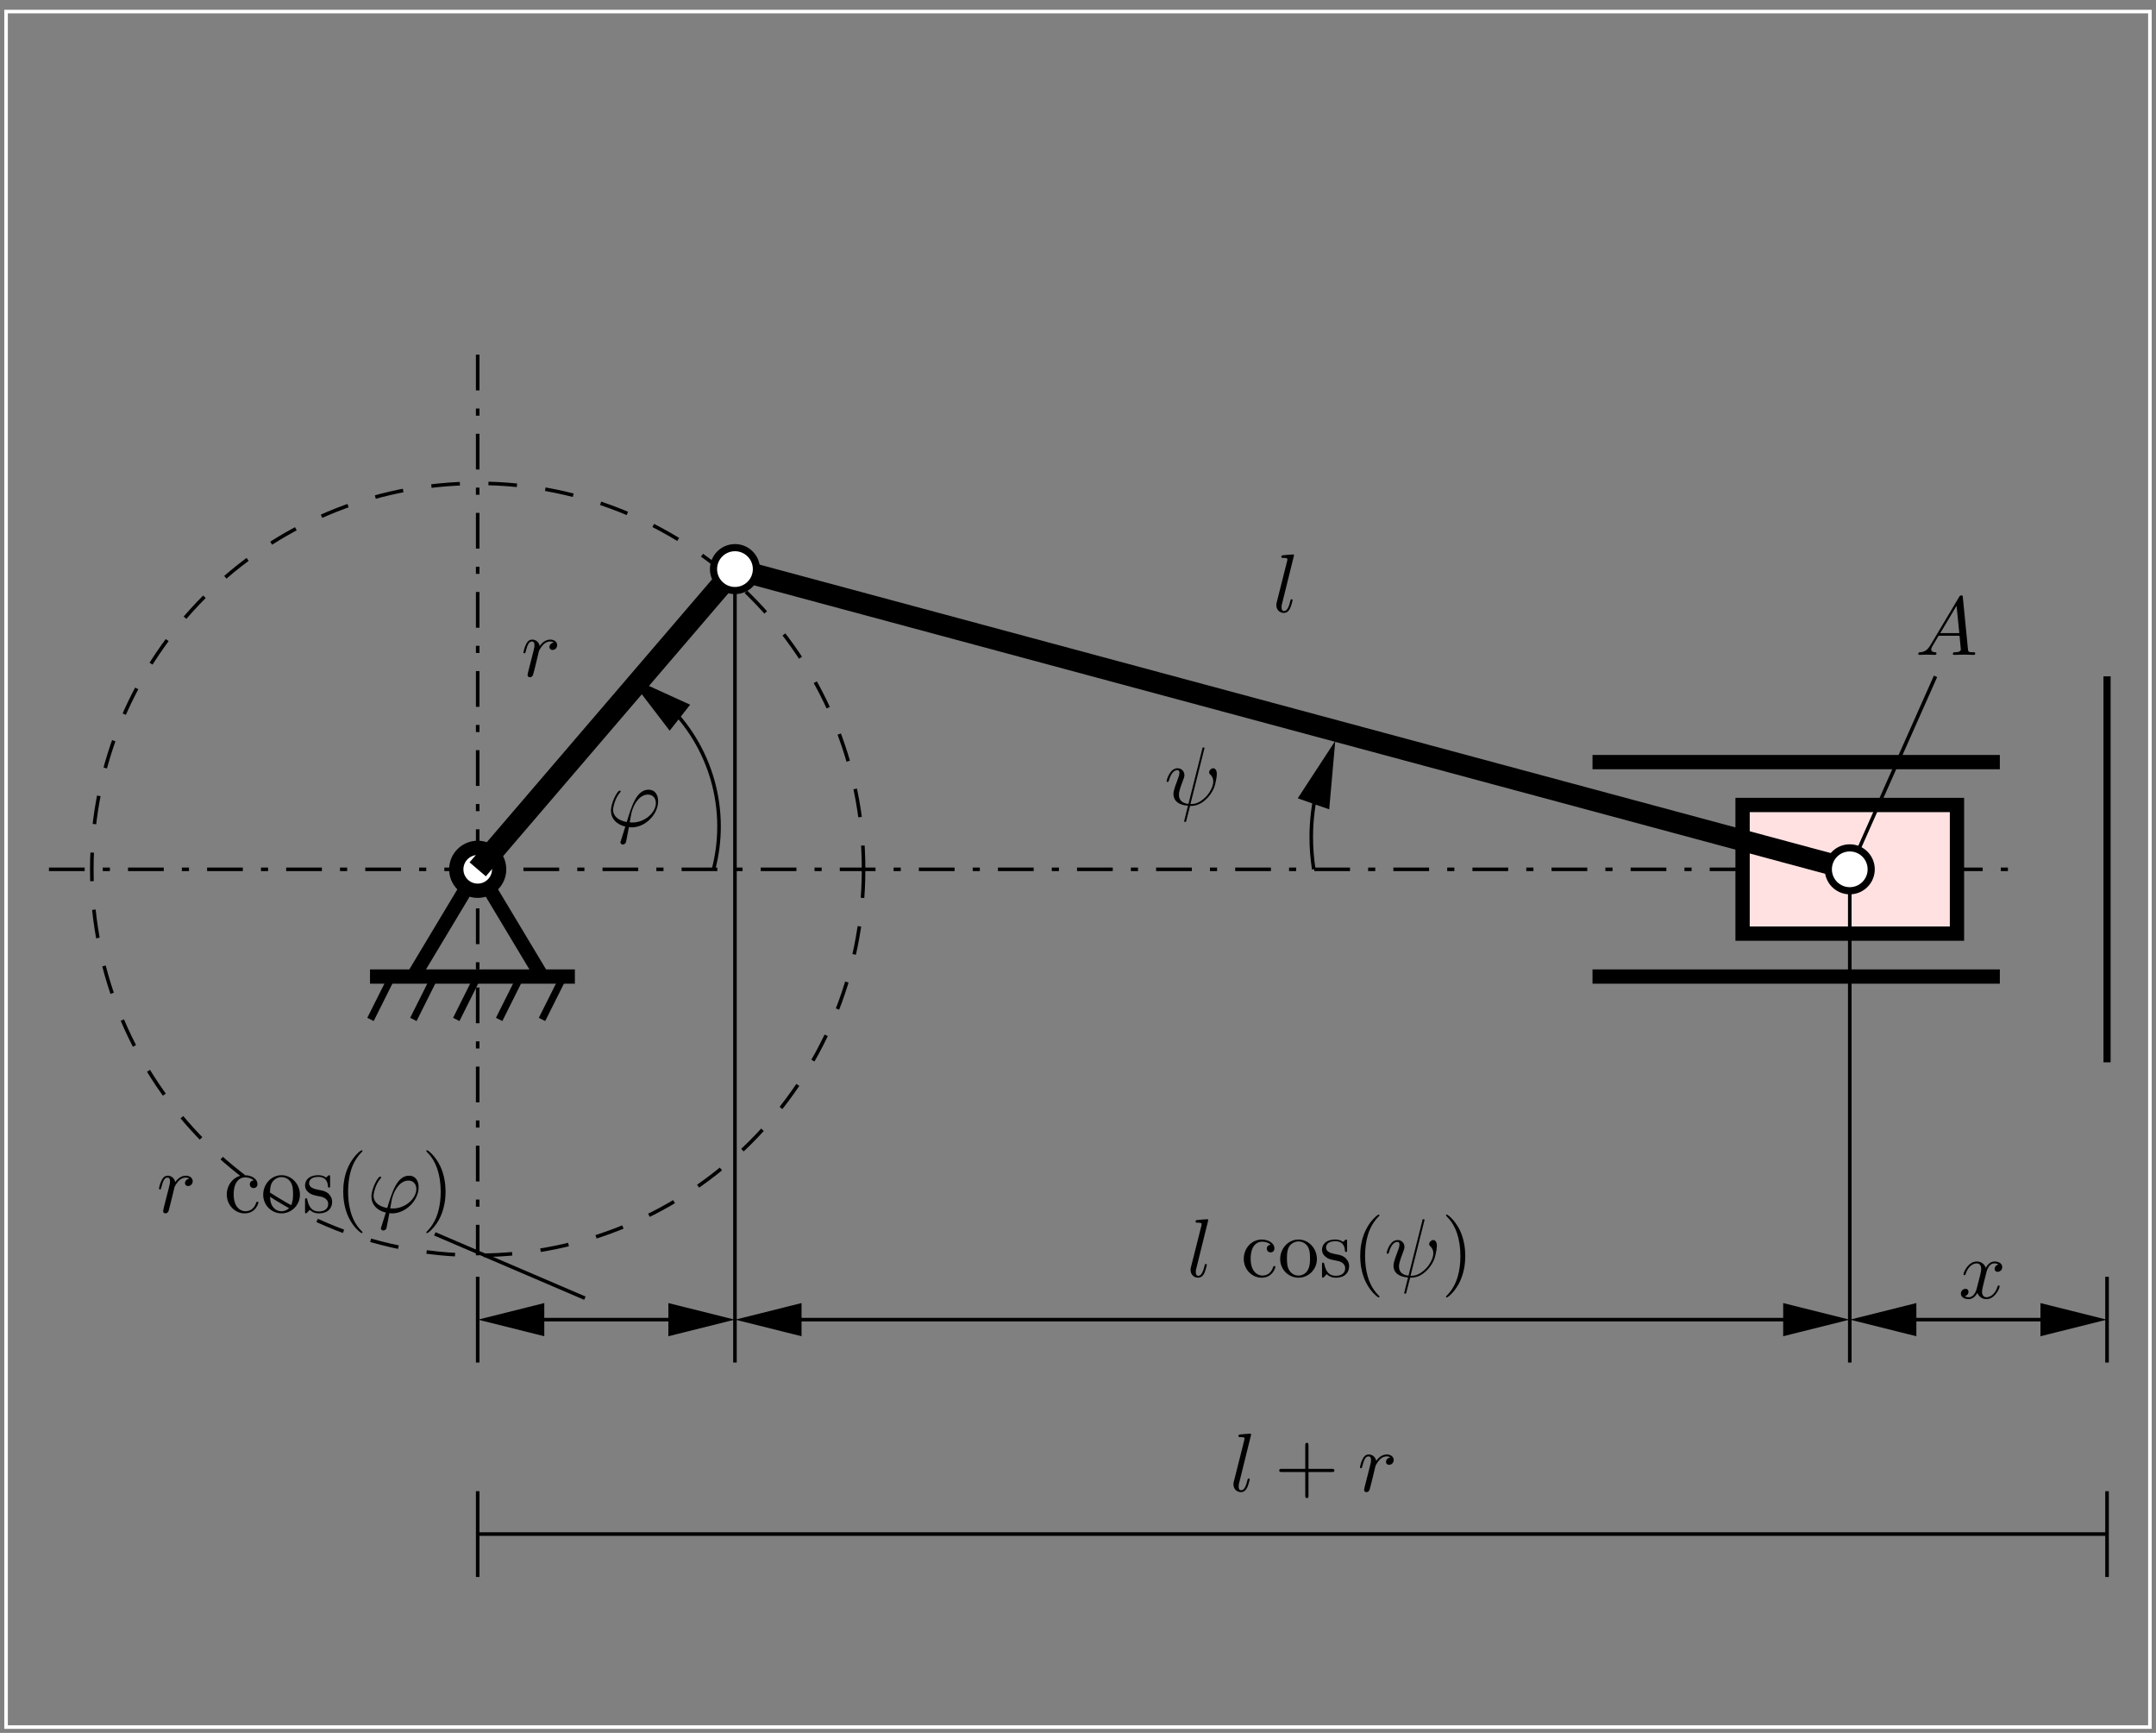 <?xml version="1.0" encoding="UTF-8"?>
<svg xmlns="http://www.w3.org/2000/svg" xmlns:xlink="http://www.w3.org/1999/xlink" width="283.46pt" height="227.77pt" viewBox="0 0 283.46 227.77" version="1.1">
<rect x="0" y="0" width="283.46" height="227.77" fill="#808080" stroke="none"/>
<defs>
<g>
<symbol overflow="visible" id="glyph0-0">
<path style="stroke:none;" d=""/>
</symbol>
<symbol overflow="visible" id="glyph0-1">
<path style="stroke:none;" d="M 1.859 1.859 C 1.812 2 1.797 2.016 1.797 2.078 C 1.797 2.312 2 2.375 2.109 2.375 C 2.172 2.375 2.406 2.344 2.516 2.094 C 2.547 2 2.609 1.641 2.906 0.094 C 3 0.109 3.078 0.125 3.266 0.125 C 5.078 0.125 6.75 -1.594 6.75 -3.312 C 6.75 -4.172 6.328 -4.828 5.5 -4.828 C 3.922 -4.828 3.266 -2.703 2.625 -0.578 C 1.438 -0.797 0.828 -1.406 0.828 -2.188 C 0.828 -2.5 1.078 -3.703 1.734 -4.453 C 1.828 -4.547 1.828 -4.562 1.828 -4.594 C 1.828 -4.641 1.797 -4.703 1.688 -4.703 C 1.391 -4.703 0.547 -3.125 0.547 -2.078 C 0.547 -1.047 1.266 -0.25 2.438 0.016 Z M 3.359 -0.516 C 3.266 -0.516 3.25 -0.516 3.156 -0.531 C 3.031 -0.531 3.016 -0.531 3.016 -0.562 C 3.016 -0.594 3.203 -1.578 3.234 -1.75 C 3.578 -3.141 4.422 -4.188 5.406 -4.188 C 6.156 -4.188 6.453 -3.594 6.453 -3.078 C 6.453 -1.844 5.031 -0.516 3.359 -0.516 Z M 3.359 -0.516 "/>
</symbol>
<symbol overflow="visible" id="glyph0-2">
<path style="stroke:none;" d="M 5.25 -7.281 C 5.266 -7.328 5.297 -7.391 5.297 -7.453 C 5.297 -7.562 5.219 -7.562 5.156 -7.562 C 5.047 -7.562 5.031 -7.547 5 -7.344 L 3.188 -0.141 C 2.359 -0.234 1.938 -0.641 1.938 -1.359 C 1.938 -1.578 1.938 -1.859 2.531 -3.391 C 2.578 -3.516 2.656 -3.703 2.656 -3.922 C 2.656 -4.422 2.297 -4.828 1.75 -4.828 C 0.719 -4.828 0.312 -3.234 0.312 -3.141 C 0.312 -3.031 0.422 -3.031 0.453 -3.031 C 0.562 -3.031 0.562 -3.047 0.625 -3.234 C 0.922 -4.266 1.359 -4.578 1.719 -4.578 C 1.812 -4.578 2 -4.578 2 -4.234 C 2 -3.953 1.891 -3.672 1.75 -3.297 C 1.219 -1.922 1.219 -1.641 1.219 -1.453 C 1.219 -0.422 2.078 0.031 3.125 0.094 C 3.031 0.484 3.031 0.516 2.875 1.094 C 2.844 1.203 2.625 2.094 2.625 2.125 C 2.625 2.141 2.625 2.234 2.766 2.234 C 2.781 2.234 2.828 2.234 2.859 2.188 C 2.891 2.172 2.953 1.891 2.984 1.75 L 3.406 0.125 C 3.812 0.125 4.766 0.125 5.797 -1.047 C 6.234 -1.547 6.469 -2.031 6.594 -2.359 C 6.688 -2.625 6.922 -3.578 6.922 -4.062 C 6.922 -4.672 6.625 -4.828 6.453 -4.828 C 6.172 -4.828 5.906 -4.531 5.906 -4.297 C 5.906 -4.156 5.969 -4.094 6.062 -4 C 6.188 -3.875 6.453 -3.594 6.453 -3.078 C 6.453 -2.375 5.891 -1.484 5.5 -1.094 C 4.547 -0.125 3.844 -0.125 3.453 -0.125 Z M 5.25 -7.281 "/>
</symbol>
<symbol overflow="visible" id="glyph0-3">
<path style="stroke:none;" d="M 0.953 -0.641 C 0.922 -0.484 0.859 -0.234 0.859 -0.172 C 0.859 0.016 1.016 0.125 1.172 0.125 C 1.312 0.125 1.5 0.031 1.578 -0.188 C 1.609 -0.234 1.969 -1.719 2.016 -1.906 C 2.109 -2.266 2.297 -3.031 2.359 -3.328 C 2.406 -3.469 2.719 -3.984 2.984 -4.219 C 3.062 -4.297 3.375 -4.578 3.844 -4.578 C 4.141 -4.578 4.297 -4.453 4.312 -4.453 C 3.984 -4.391 3.734 -4.141 3.734 -3.844 C 3.734 -3.672 3.859 -3.469 4.156 -3.469 C 4.453 -3.469 4.75 -3.719 4.75 -4.109 C 4.75 -4.5 4.406 -4.828 3.844 -4.828 C 3.141 -4.828 2.656 -4.281 2.453 -3.984 C 2.359 -4.469 1.969 -4.828 1.469 -4.828 C 0.953 -4.828 0.75 -4.391 0.656 -4.203 C 0.453 -3.828 0.312 -3.172 0.312 -3.141 C 0.312 -3.031 0.422 -3.031 0.453 -3.031 C 0.562 -3.031 0.562 -3.047 0.625 -3.281 C 0.812 -4.062 1.031 -4.578 1.422 -4.578 C 1.609 -4.578 1.766 -4.5 1.766 -4.078 C 1.766 -3.844 1.734 -3.734 1.594 -3.156 Z M 0.953 -0.641 "/>
</symbol>
<symbol overflow="visible" id="glyph0-4">
<path style="stroke:none;" d="M 2.812 -7.453 C 2.812 -7.453 2.812 -7.562 2.672 -7.562 C 2.422 -7.562 1.625 -7.484 1.344 -7.453 C 1.25 -7.453 1.141 -7.438 1.141 -7.234 C 1.141 -7.109 1.25 -7.109 1.406 -7.109 C 1.938 -7.109 1.938 -7.016 1.938 -6.922 L 1.906 -6.703 L 0.531 -1.25 C 0.5 -1.141 0.484 -1.062 0.484 -0.891 C 0.484 -0.266 0.953 0.125 1.469 0.125 C 1.828 0.125 2.109 -0.094 2.297 -0.484 C 2.484 -0.906 2.625 -1.531 2.625 -1.562 C 2.625 -1.672 2.516 -1.672 2.484 -1.672 C 2.375 -1.672 2.359 -1.625 2.328 -1.469 C 2.156 -0.766 1.938 -0.125 1.5 -0.125 C 1.172 -0.125 1.172 -0.469 1.172 -0.625 C 1.172 -0.891 1.188 -0.938 1.25 -1.141 Z M 2.812 -7.453 "/>
</symbol>
<symbol overflow="visible" id="glyph0-5">
<path style="stroke:none;" d="M 3.641 -3.297 C 3.703 -3.578 3.953 -4.578 4.719 -4.578 C 4.781 -4.578 5.031 -4.578 5.266 -4.438 C 4.969 -4.391 4.75 -4.109 4.75 -3.844 C 4.75 -3.672 4.859 -3.469 5.156 -3.469 C 5.406 -3.469 5.75 -3.672 5.75 -4.094 C 5.75 -4.672 5.109 -4.828 4.734 -4.828 C 4.094 -4.828 3.719 -4.25 3.594 -3.984 C 3.312 -4.719 2.719 -4.828 2.406 -4.828 C 1.281 -4.828 0.656 -3.406 0.656 -3.141 C 0.656 -3.031 0.766 -3.031 0.781 -3.031 C 0.875 -3.031 0.906 -3.047 0.922 -3.156 C 1.297 -4.312 2.016 -4.578 2.391 -4.578 C 2.594 -4.578 2.984 -4.484 2.984 -3.844 C 2.984 -3.516 2.797 -2.781 2.391 -1.25 C 2.219 -0.578 1.828 -0.125 1.359 -0.125 C 1.281 -0.125 1.031 -0.125 0.812 -0.266 C 1.078 -0.312 1.312 -0.547 1.312 -0.844 C 1.312 -1.141 1.078 -1.234 0.922 -1.234 C 0.594 -1.234 0.312 -0.953 0.312 -0.594 C 0.312 -0.094 0.859 0.125 1.344 0.125 C 2.062 0.125 2.453 -0.641 2.484 -0.703 C 2.625 -0.312 3.016 0.125 3.672 0.125 C 4.781 0.125 5.406 -1.281 5.406 -1.562 C 5.406 -1.672 5.312 -1.672 5.281 -1.672 C 5.188 -1.672 5.156 -1.625 5.141 -1.547 C 4.781 -0.375 4.031 -0.125 3.688 -0.125 C 3.266 -0.125 3.094 -0.469 3.094 -0.844 C 3.094 -1.078 3.156 -1.312 3.266 -1.797 Z M 3.641 -3.297 "/>
</symbol>
<symbol overflow="visible" id="glyph0-6">
<path style="stroke:none;" d="M 1.953 -1.25 C 1.516 -0.531 1.094 -0.375 0.609 -0.344 C 0.484 -0.328 0.375 -0.328 0.375 -0.125 C 0.375 -0.047 0.438 0 0.531 0 C 0.812 0 1.156 -0.031 1.469 -0.031 C 1.828 -0.031 2.203 0 2.547 0 C 2.625 0 2.766 0 2.766 -0.203 C 2.766 -0.328 2.656 -0.344 2.578 -0.344 C 2.328 -0.359 2.078 -0.453 2.078 -0.719 C 2.078 -0.844 2.141 -0.969 2.219 -1.125 L 3.047 -2.516 L 5.797 -2.516 C 5.812 -2.297 5.969 -0.812 5.969 -0.703 C 5.969 -0.375 5.406 -0.344 5.188 -0.344 C 5.031 -0.344 4.922 -0.344 4.922 -0.125 C 4.922 0 5.047 0 5.078 0 C 5.516 0 5.984 -0.031 6.438 -0.031 C 6.703 -0.031 7.391 0 7.672 0 C 7.734 0 7.859 0 7.859 -0.219 C 7.859 -0.344 7.75 -0.344 7.609 -0.344 C 6.938 -0.344 6.938 -0.422 6.906 -0.734 L 6.234 -7.547 C 6.219 -7.766 6.219 -7.812 6.031 -7.812 C 5.859 -7.812 5.812 -7.734 5.75 -7.625 Z M 3.266 -2.859 L 5.406 -6.453 L 5.766 -2.859 Z M 3.266 -2.859 "/>
</symbol>
<symbol overflow="visible" id="glyph1-0">
<path style="stroke:none;" d=""/>
</symbol>
<symbol overflow="visible" id="glyph1-1">
<path style="stroke:none;" d="M 1.281 -2.375 C 1.281 -4.156 2.172 -4.609 2.75 -4.609 C 2.844 -4.609 3.531 -4.609 3.922 -4.203 C 3.469 -4.172 3.406 -3.844 3.406 -3.703 C 3.406 -3.422 3.594 -3.203 3.906 -3.203 C 4.188 -3.203 4.406 -3.391 4.406 -3.719 C 4.406 -4.453 3.578 -4.891 2.734 -4.891 C 1.375 -4.891 0.375 -3.703 0.375 -2.359 C 0.375 -0.953 1.453 0.125 2.719 0.125 C 4.172 0.125 4.531 -1.188 4.531 -1.297 C 4.531 -1.406 4.422 -1.406 4.391 -1.406 C 4.281 -1.406 4.266 -1.359 4.25 -1.297 C 3.922 -0.281 3.219 -0.156 2.812 -0.156 C 2.234 -0.156 1.281 -0.625 1.281 -2.375 Z M 1.281 -2.375 "/>
</symbol>
<symbol overflow="visible" id="glyph1-2">
<path style="stroke:none;" d="M 5.141 -2.328 C 5.141 -3.734 4.047 -4.891 2.719 -4.891 C 1.359 -4.891 0.312 -3.703 0.312 -2.328 C 0.312 -0.922 1.438 0.125 2.719 0.125 C 4.031 0.125 5.141 -0.953 5.141 -2.328 Z M 2.719 -0.156 C 2.25 -0.156 1.781 -0.375 1.484 -0.891 C 1.203 -1.359 1.203 -2.031 1.203 -2.422 C 1.203 -2.844 1.203 -3.438 1.469 -3.922 C 1.766 -4.422 2.281 -4.641 2.719 -4.641 C 3.203 -4.641 3.672 -4.406 3.953 -3.938 C 4.234 -3.469 4.234 -2.828 4.234 -2.422 C 4.234 -2.031 4.234 -1.438 3.984 -0.953 C 3.75 -0.469 3.266 -0.156 2.719 -0.156 Z M 2.719 -0.156 "/>
</symbol>
<symbol overflow="visible" id="glyph1-3">
<path style="stroke:none;" d="M 2.266 -2.109 C 2.516 -2.078 3.406 -1.891 3.406 -1.109 C 3.406 -0.562 3.016 -0.125 2.172 -0.125 C 1.25 -0.125 0.859 -0.734 0.656 -1.672 C 0.625 -1.812 0.609 -1.859 0.5 -1.859 C 0.359 -1.859 0.359 -1.781 0.359 -1.578 L 0.359 -0.141 C 0.359 0.047 0.359 0.125 0.484 0.125 C 0.531 0.125 0.547 0.109 0.75 -0.094 C 0.781 -0.125 0.781 -0.141 0.969 -0.344 C 1.453 0.109 1.938 0.125 2.172 0.125 C 3.422 0.125 3.922 -0.609 3.922 -1.391 C 3.922 -1.969 3.594 -2.297 3.469 -2.438 C 3.109 -2.781 2.688 -2.875 2.219 -2.953 C 1.609 -3.078 0.891 -3.219 0.891 -3.844 C 0.891 -4.234 1.172 -4.672 2.109 -4.672 C 3.297 -4.672 3.359 -3.703 3.375 -3.359 C 3.391 -3.266 3.484 -3.266 3.516 -3.266 C 3.656 -3.266 3.656 -3.312 3.656 -3.516 L 3.656 -4.625 C 3.656 -4.812 3.656 -4.891 3.531 -4.891 C 3.484 -4.891 3.453 -4.891 3.312 -4.75 C 3.281 -4.719 3.172 -4.609 3.125 -4.578 C 2.719 -4.891 2.266 -4.891 2.109 -4.891 C 0.781 -4.891 0.359 -4.156 0.359 -3.547 C 0.359 -3.156 0.531 -2.859 0.828 -2.625 C 1.172 -2.328 1.484 -2.266 2.266 -2.109 Z M 2.266 -2.109 "/>
</symbol>
<symbol overflow="visible" id="glyph1-4">
<path style="stroke:none;" d="M 3.609 2.625 C 3.609 2.578 3.609 2.562 3.422 2.375 C 2.062 1 1.719 -1.062 1.719 -2.719 C 1.719 -4.625 2.125 -6.516 3.469 -7.891 C 3.609 -8.016 3.609 -8.031 3.609 -8.078 C 3.609 -8.141 3.562 -8.172 3.5 -8.172 C 3.391 -8.172 2.406 -7.438 1.766 -6.047 C 1.203 -4.859 1.078 -3.641 1.078 -2.719 C 1.078 -1.875 1.203 -0.562 1.797 0.672 C 2.453 2.016 3.391 2.719 3.5 2.719 C 3.562 2.719 3.609 2.688 3.609 2.625 Z M 3.609 2.625 "/>
</symbol>
<symbol overflow="visible" id="glyph1-5">
<path style="stroke:none;" d="M 3.156 -2.719 C 3.156 -3.578 3.031 -4.891 2.438 -6.125 C 1.781 -7.469 0.844 -8.172 0.734 -8.172 C 0.672 -8.172 0.625 -8.141 0.625 -8.078 C 0.625 -8.031 0.625 -8.016 0.828 -7.812 C 1.891 -6.734 2.516 -5 2.516 -2.719 C 2.516 -0.859 2.109 1.062 0.766 2.438 C 0.625 2.562 0.625 2.578 0.625 2.625 C 0.625 2.688 0.672 2.719 0.734 2.719 C 0.844 2.719 1.828 1.984 2.469 0.594 C 3.016 -0.594 3.156 -1.812 3.156 -2.719 Z M 3.156 -2.719 "/>
</symbol>
<symbol overflow="visible" id="glyph1-6">
<path style="stroke:none;" d="M 4.453 -2.516 L 7.5 -2.516 C 7.656 -2.516 7.859 -2.516 7.859 -2.719 C 7.859 -2.938 7.656 -2.938 7.5 -2.938 L 4.453 -2.938 L 4.453 -6 C 4.453 -6.156 4.453 -6.359 4.25 -6.359 C 4.031 -6.359 4.031 -6.156 4.031 -6 L 4.031 -2.938 L 0.969 -2.938 C 0.812 -2.938 0.609 -2.938 0.609 -2.719 C 0.609 -2.516 0.812 -2.516 0.969 -2.516 L 4.031 -2.516 L 4.031 0.547 C 4.031 0.703 4.031 0.906 4.25 0.906 C 4.453 0.906 4.453 0.703 4.453 0.547 Z M 4.453 -2.516 "/>
</symbol>
</g>
<clipPath id="clip1">
  <path d="M 75 82 L 102 82 L 102 121 L 75 121 Z M 75 82 "/>
</clipPath>
<clipPath id="clip2">
  <path d="M 0 227.742 L 283.398 227.742 L 283.398 0.027 L 0 0.027 Z M 81.973 88.961 L 82.473 88.332 L 90.367 92.719 L 88.047 95.66 Z M 81.973 88.961 "/>
</clipPath>
<clipPath id="clip3">
  <path d="M 165 90 L 183 90 L 183 121 L 165 121 Z M 165 90 "/>
</clipPath>
<clipPath id="clip4">
  <path d="M 0 227.742 L 283.398 227.742 L 283.398 0.027 L 0 0.027 Z M 175.301 96.789 L 176.113 97.102 L 174.551 106.059 L 170.98 104.809 Z M 175.301 96.789 "/>
</clipPath>
<clipPath id="clip5">
  <path d="M 0 1 L 283 1 L 283 227.742 L 0 227.742 Z M 0 1 "/>
</clipPath>
<clipPath id="clip6">
  <path d="M 96 173 L 244 173 L 244 174 L 96 174 Z M 96 173 "/>
</clipPath>
<clipPath id="clip7">
  <path d="M 0 227.742 L 283.398 227.742 L 283.398 0.027 L 0 0.027 Z M 243.637 173.02 L 243.637 173.895 L 234.68 175.336 L 234.68 171.578 Z M 96.191 173.895 L 96.191 173.02 L 105.148 171.578 L 105.148 175.336 Z M 96.191 173.895 "/>
</clipPath>
<clipPath id="clip8">
  <path d="M 62 173 L 97 173 L 97 174 L 62 174 Z M 62 173 "/>
</clipPath>
<clipPath id="clip9">
  <path d="M 0 227.742 L 283.398 227.742 L 283.398 0.027 L 0 0.027 Z M 97.066 173.02 L 97.066 173.895 L 88.109 175.336 L 88.109 171.578 Z M 62.367 173.895 L 62.367 173.02 L 71.324 171.578 L 71.324 175.336 Z M 62.367 173.895 "/>
</clipPath>
<clipPath id="clip10">
  <path d="M 242 173 L 278 173 L 278 174 L 242 174 Z M 242 173 "/>
</clipPath>
<clipPath id="clip11">
  <path d="M 0 227.742 L 283.398 227.742 L 283.398 0.027 L 0 0.027 Z M 277.461 173.02 L 277.461 173.895 L 268.504 175.336 L 268.504 171.578 Z M 242.762 173.895 L 242.762 173.02 L 251.719 171.578 L 251.719 175.336 Z M 242.762 173.895 "/>
</clipPath>
<clipPath id="clip12">
  <path d="M 22 34 L 283.398 34 L 283.398 155 L 22 155 Z M 22 34 "/>
</clipPath>
</defs>
<g id="surface1">
<path style="fill:none;stroke-width:9.395;stroke-linecap:butt;stroke-linejoin:miter;stroke:rgb(0%,0%,0%);stroke-opacity:1;stroke-miterlimit:10;" d="M 487.109 994.106 L 740.82 994.106 L 712.617 937.739 " transform="matrix(0.1,0,0,-0.1,0,227.77)"/>
<path style="fill:none;stroke-width:9.395;stroke-linecap:butt;stroke-linejoin:miter;stroke:rgb(0%,0%,0%);stroke-opacity:1;stroke-miterlimit:10;" d="M 656.25 937.739 L 684.414 994.106 " transform="matrix(0.1,0,0,-0.1,0,227.77)"/>
<path style="fill:none;stroke-width:9.395;stroke-linecap:butt;stroke-linejoin:miter;stroke:rgb(0%,0%,0%);stroke-opacity:1;stroke-miterlimit:10;" d="M 599.883 937.739 L 628.047 994.106 " transform="matrix(0.1,0,0,-0.1,0,227.77)"/>
<path style="fill:none;stroke-width:9.395;stroke-linecap:butt;stroke-linejoin:miter;stroke:rgb(0%,0%,0%);stroke-opacity:1;stroke-miterlimit:10;" d="M 543.477 937.739 L 571.68 994.106 " transform="matrix(0.1,0,0,-0.1,0,227.77)"/>
<path style="fill:none;stroke-width:9.395;stroke-linecap:butt;stroke-linejoin:miter;stroke:rgb(0%,0%,0%);stroke-opacity:1;stroke-miterlimit:10;" d="M 487.109 937.739 L 515.312 994.106 " transform="matrix(0.1,0,0,-0.1,0,227.77)"/>
<path style="fill:none;stroke-width:18.791;stroke-linecap:butt;stroke-linejoin:miter;stroke:rgb(0%,0%,0%);stroke-opacity:1;stroke-miterlimit:10;" d="M 486.484 994.106 L 755.82 994.106 " transform="matrix(0.1,0,0,-0.1,0,227.77)"/>
<path style="fill:none;stroke-width:18.791;stroke-linecap:butt;stroke-linejoin:miter;stroke:rgb(0%,0%,0%);stroke-opacity:1;stroke-miterlimit:10;" d="M 543.477 994.106 L 628.047 1135.044 L 712.617 994.106 " transform="matrix(0.1,0,0,-0.1,0,227.77)"/>
<g clip-path="url(#clip1)" clip-rule="nonzero">
<g clip-path="url(#clip2)" clip-rule="evenodd">
<path style="fill:none;stroke-width:4.698;stroke-linecap:butt;stroke-linejoin:miter;stroke:rgb(0%,0%,0%);stroke-opacity:1;stroke-miterlimit:10;" d="M 938.086 1135.044 C 942.93 1153.442 945.352 1172.427 945.352 1191.411 C 945.352 1274.458 899.102 1350.552 825.352 1388.716 " transform="matrix(0.1,0,0,-0.1,0,227.77)"/>
</g>
</g>
<path style="fill-rule:evenodd;fill:rgb(0%,0%,0%);fill-opacity:1;stroke-width:4.698;stroke-linecap:butt;stroke-linejoin:miter;stroke:rgb(0%,0%,0%);stroke-opacity:1;stroke-miterlimit:10;" d="M 903.672 1350.513 L 833.516 1382.466 L 880.469 1321.098 Z M 903.672 1350.513 " transform="matrix(0.1,0,0,-0.1,0,227.77)"/>
<g clip-path="url(#clip3)" clip-rule="nonzero">
<g clip-path="url(#clip4)" clip-rule="evenodd">
<path style="fill:none;stroke-width:4.698;stroke-linecap:butt;stroke-linejoin:miter;stroke:rgb(0%,0%,0%);stroke-opacity:1;stroke-miterlimit:10;" d="M 1727.305 1135.044 C 1725.117 1149.028 1723.984 1163.169 1723.984 1177.348 C 1723.984 1221.567 1734.805 1265.083 1755.508 1304.184 " transform="matrix(0.1,0,0,-0.1,0,227.77)"/>
</g>
</g>
<path style="fill-rule:evenodd;fill:rgb(0%,0%,0%);fill-opacity:1;stroke-width:4.698;stroke-linecap:butt;stroke-linejoin:miter;stroke:rgb(0%,0%,0%);stroke-opacity:1;stroke-miterlimit:10;" d="M 1745.508 1217.114 L 1752.383 1294.77 L 1709.805 1229.614 Z M 1745.508 1217.114 " transform="matrix(0.1,0,0,-0.1,0,227.77)"/>
<path style="fill:none;stroke-width:4.698;stroke-linecap:butt;stroke-linejoin:miter;stroke:rgb(0%,0%,0%);stroke-opacity:1;stroke-dasharray:46.977,23.802,9.395,23.802;stroke-miterlimit:10;" d="M 628.047 1811.528 L 628.047 627.7 " transform="matrix(0.1,0,0,-0.1,0,227.77)"/>
<path style="fill:none;stroke-width:4.698;stroke-linecap:butt;stroke-linejoin:miter;stroke:rgb(0%,0%,0%);stroke-opacity:1;stroke-dasharray:46.977,23.802,9.395,23.802;stroke-miterlimit:10;" d="M 64.336 1135.044 L 2657.461 1135.044 " transform="matrix(0.1,0,0,-0.1,0,227.77)"/>
<path style="fill:none;stroke-width:18.791;stroke-linecap:butt;stroke-linejoin:miter;stroke:rgb(0%,0%,0%);stroke-opacity:1;stroke-miterlimit:10;" d="M 2093.75 1275.981 L 2629.297 1275.981 " transform="matrix(0.1,0,0,-0.1,0,227.77)"/>
<path style="fill:none;stroke-width:18.791;stroke-linecap:butt;stroke-linejoin:miter;stroke:rgb(0%,0%,0%);stroke-opacity:1;stroke-miterlimit:10;" d="M 2093.75 994.106 L 2629.297 994.106 " transform="matrix(0.1,0,0,-0.1,0,227.77)"/>
<path style="fill:none;stroke-width:9.395;stroke-linecap:butt;stroke-linejoin:miter;stroke:rgb(0%,0%,0%);stroke-opacity:1;stroke-miterlimit:10;" d="M 2770.234 1388.716 L 2770.234 881.372 " transform="matrix(0.1,0,0,-0.1,0,227.77)"/>
<path style="fill-rule:evenodd;fill:rgb(100%,88.084%,88.084%);fill-opacity:1;stroke-width:18.791;stroke-linecap:butt;stroke-linejoin:miter;stroke:rgb(0%,0%,0%);stroke-opacity:1;stroke-miterlimit:10;" d="M 2291.055 1050.513 L 2572.93 1050.513 L 2572.93 1219.614 L 2291.055 1219.614 Z M 2291.055 1050.513 " transform="matrix(0.1,0,0,-0.1,0,227.77)"/>
<g clip-path="url(#clip5)" clip-rule="nonzero">
<path style="fill:none;stroke-width:4.698;stroke-linecap:butt;stroke-linejoin:miter;stroke:rgb(100%,100%,100%);stroke-opacity:1;stroke-miterlimit:10;" d="M 7.969 7.583 L 2826.602 7.583 L 2826.602 2262.505 L 7.969 2262.505 Z M 7.969 7.583 " transform="matrix(0.1,0,0,-0.1,0,227.77)"/>
</g>
<path style="fill:none;stroke-width:4.698;stroke-linecap:butt;stroke-linejoin:miter;stroke:rgb(0%,0%,0%);stroke-opacity:1;stroke-miterlimit:10;" d="M 966.289 1529.653 L 966.289 486.762 " transform="matrix(0.1,0,0,-0.1,0,227.77)"/>
<path style="fill:none;stroke-width:4.698;stroke-linecap:butt;stroke-linejoin:miter;stroke:rgb(0%,0%,0%);stroke-opacity:1;stroke-miterlimit:10;" d="M 2431.992 1135.044 L 2431.992 486.762 " transform="matrix(0.1,0,0,-0.1,0,227.77)"/>
<path style="fill:none;stroke-width:4.698;stroke-linecap:butt;stroke-linejoin:miter;stroke:rgb(0%,0%,0%);stroke-opacity:1;stroke-miterlimit:10;" d="M 628.047 317.661 L 628.047 204.887 " transform="matrix(0.1,0,0,-0.1,0,227.77)"/>
<path style="fill:none;stroke-width:4.698;stroke-linecap:butt;stroke-linejoin:miter;stroke:rgb(0%,0%,0%);stroke-opacity:1;stroke-miterlimit:10;" d="M 2770.234 317.661 L 2770.234 204.887 " transform="matrix(0.1,0,0,-0.1,0,227.77)"/>
<g clip-path="url(#clip6)" clip-rule="nonzero">
<g clip-path="url(#clip7)" clip-rule="evenodd">
<path style="fill:none;stroke-width:4.698;stroke-linecap:butt;stroke-linejoin:miter;stroke:rgb(0%,0%,0%);stroke-opacity:1;stroke-miterlimit:10;" d="M 966.289 543.13 L 2431.992 543.13 " transform="matrix(0.1,0,0,-0.1,0,227.77)"/>
</g>
</g>
<path style="fill-rule:evenodd;fill:rgb(0%,0%,0%);fill-opacity:1;stroke-width:4.698;stroke-linecap:butt;stroke-linejoin:miter;stroke:rgb(0%,0%,0%);stroke-opacity:1;stroke-miterlimit:10;" d="M 1051.484 561.919 L 976.328 543.13 L 1051.484 524.341 Z M 1051.484 561.919 " transform="matrix(0.1,0,0,-0.1,0,227.77)"/>
<path style="fill-rule:evenodd;fill:rgb(0%,0%,0%);fill-opacity:1;stroke-width:4.698;stroke-linecap:butt;stroke-linejoin:miter;stroke:rgb(0%,0%,0%);stroke-opacity:1;stroke-miterlimit:10;" d="M 2346.797 524.341 L 2421.953 543.13 L 2346.797 561.919 Z M 2346.797 524.341 " transform="matrix(0.1,0,0,-0.1,0,227.77)"/>
<g clip-path="url(#clip8)" clip-rule="nonzero">
<g clip-path="url(#clip9)" clip-rule="evenodd">
<path style="fill:none;stroke-width:4.698;stroke-linecap:butt;stroke-linejoin:miter;stroke:rgb(0%,0%,0%);stroke-opacity:1;stroke-miterlimit:10;" d="M 628.047 543.13 L 966.289 543.13 " transform="matrix(0.1,0,0,-0.1,0,227.77)"/>
</g>
</g>
<path style="fill-rule:evenodd;fill:rgb(0%,0%,0%);fill-opacity:1;stroke-width:4.698;stroke-linecap:butt;stroke-linejoin:miter;stroke:rgb(0%,0%,0%);stroke-opacity:1;stroke-miterlimit:10;" d="M 713.242 561.919 L 638.086 543.13 L 713.242 524.341 Z M 713.242 561.919 " transform="matrix(0.1,0,0,-0.1,0,227.77)"/>
<path style="fill-rule:evenodd;fill:rgb(0%,0%,0%);fill-opacity:1;stroke-width:4.698;stroke-linecap:butt;stroke-linejoin:miter;stroke:rgb(0%,0%,0%);stroke-opacity:1;stroke-miterlimit:10;" d="M 881.094 524.341 L 956.289 543.13 L 881.094 561.919 Z M 881.094 524.341 " transform="matrix(0.1,0,0,-0.1,0,227.77)"/>
<g clip-path="url(#clip10)" clip-rule="nonzero">
<g clip-path="url(#clip11)" clip-rule="evenodd">
<path style="fill:none;stroke-width:4.698;stroke-linecap:butt;stroke-linejoin:miter;stroke:rgb(0%,0%,0%);stroke-opacity:1;stroke-miterlimit:10;" d="M 2431.992 543.13 L 2770.234 543.13 " transform="matrix(0.1,0,0,-0.1,0,227.77)"/>
</g>
</g>
<path style="fill-rule:evenodd;fill:rgb(0%,0%,0%);fill-opacity:1;stroke-width:4.698;stroke-linecap:butt;stroke-linejoin:miter;stroke:rgb(0%,0%,0%);stroke-opacity:1;stroke-miterlimit:10;" d="M 2517.188 561.919 L 2441.992 543.13 L 2517.188 524.341 Z M 2517.188 561.919 " transform="matrix(0.1,0,0,-0.1,0,227.77)"/>
<path style="fill-rule:evenodd;fill:rgb(0%,0%,0%);fill-opacity:1;stroke-width:4.698;stroke-linecap:butt;stroke-linejoin:miter;stroke:rgb(0%,0%,0%);stroke-opacity:1;stroke-miterlimit:10;" d="M 2685.039 524.341 L 2760.195 543.13 L 2685.039 561.919 Z M 2685.039 524.341 " transform="matrix(0.1,0,0,-0.1,0,227.77)"/>
<path style="fill:none;stroke-width:4.698;stroke-linecap:butt;stroke-linejoin:miter;stroke:rgb(0%,0%,0%);stroke-opacity:1;stroke-miterlimit:10;" d="M 2770.234 599.497 L 2770.234 486.762 " transform="matrix(0.1,0,0,-0.1,0,227.77)"/>
<path style="fill:none;stroke-width:4.698;stroke-linecap:butt;stroke-linejoin:miter;stroke:rgb(0%,0%,0%);stroke-opacity:1;stroke-miterlimit:10;" d="M 628.047 261.294 L 2770.234 261.294 " transform="matrix(0.1,0,0,-0.1,0,227.77)"/>
<path style="fill:none;stroke-width:4.698;stroke-linecap:butt;stroke-linejoin:miter;stroke:rgb(0%,0%,0%);stroke-opacity:1;stroke-miterlimit:10;" d="M 571.68 655.903 L 768.984 571.333 " transform="matrix(0.1,0,0,-0.1,0,227.77)"/>
<path style="fill:none;stroke-width:4.698;stroke-linecap:butt;stroke-linejoin:miter;stroke:rgb(0%,0%,0%);stroke-opacity:1;stroke-miterlimit:10;" d="M 628.047 599.497 L 628.047 486.762 " transform="matrix(0.1,0,0,-0.1,0,227.77)"/>
<path style=" stroke:none;fill-rule:evenodd;fill:rgb(100%,100%,100%);fill-opacity:1;" d="M 65.625 114.266 C 65.625 115.82 64.363 117.082 62.805 117.082 C 61.25 117.082 59.988 115.82 59.988 114.266 C 59.988 112.707 61.25 111.445 62.805 111.445 C 64.363 111.445 65.625 112.707 65.625 114.266 "/>
<path style="fill:none;stroke-width:18.791;stroke-linecap:butt;stroke-linejoin:miter;stroke:rgb(0%,0%,0%);stroke-opacity:1;stroke-miterlimit:10;" d="M 656.25 1135.044 C 656.25 1119.497 643.633 1106.88 628.047 1106.88 C 612.5 1106.88 599.883 1119.497 599.883 1135.044 C 599.883 1150.63 612.5 1163.247 628.047 1163.247 C 643.633 1163.247 656.25 1150.63 656.25 1135.044 Z M 656.25 1135.044 " transform="matrix(0.1,0,0,-0.1,0,227.77)"/>
<g clip-path="url(#clip12)" clip-rule="nonzero">
<path style="fill:none;stroke-width:28.186;stroke-linecap:butt;stroke-linejoin:miter;stroke:rgb(0%,0%,0%);stroke-opacity:1;stroke-miterlimit:10;" d="M 628.047 1135.044 L 966.289 1529.653 L 2431.992 1135.044 " transform="matrix(0.1,0,0,-0.1,0,227.77)"/>
</g>
<path style="fill:none;stroke-width:4.698;stroke-linecap:butt;stroke-linejoin:miter;stroke:rgb(0%,0%,0%);stroke-opacity:1;stroke-miterlimit:10;" d="M 2431.992 1135.044 L 2544.727 1388.716 " transform="matrix(0.1,0,0,-0.1,0,227.77)"/>
<path style="fill:none;stroke-width:4.698;stroke-linecap:butt;stroke-linejoin:miter;stroke:rgb(0%,0%,0%);stroke-opacity:1;stroke-dasharray:37.582;stroke-miterlimit:10;" d="M 1135.391 1135.044 C 1135.391 854.848 908.242 627.7 628.047 627.7 C 347.852 627.7 120.703 854.848 120.703 1135.044 C 120.703 1415.278 347.852 1642.427 628.047 1642.427 C 908.242 1642.427 1135.391 1415.278 1135.391 1135.044 Z M 1135.391 1135.044 " transform="matrix(0.1,0,0,-0.1,0,227.77)"/>
<path style=" stroke:none;fill-rule:evenodd;fill:rgb(100%,100%,100%);fill-opacity:1;" d="M 246.016 114.266 C 246.016 115.82 244.754 117.082 243.199 117.082 C 241.641 117.082 240.379 115.82 240.379 114.266 C 240.379 112.707 241.641 111.445 243.199 111.445 C 244.754 111.445 246.016 112.707 246.016 114.266 "/>
<path style="fill:none;stroke-width:9.395;stroke-linecap:butt;stroke-linejoin:miter;stroke:rgb(0%,0%,0%);stroke-opacity:1;stroke-miterlimit:10;" d="M 2460.156 1135.044 C 2460.156 1119.497 2447.539 1106.88 2431.992 1106.88 C 2416.406 1106.88 2403.789 1119.497 2403.789 1135.044 C 2403.789 1150.63 2416.406 1163.247 2431.992 1163.247 C 2447.539 1163.247 2460.156 1150.63 2460.156 1135.044 Z M 2460.156 1135.044 " transform="matrix(0.1,0,0,-0.1,0,227.77)"/>
<path style=" stroke:none;fill-rule:evenodd;fill:rgb(100%,100%,100%);fill-opacity:1;" d="M 99.449 74.805 C 99.449 76.359 98.188 77.621 96.629 77.621 C 95.074 77.621 93.809 76.359 93.809 74.805 C 93.809 73.246 95.074 71.984 96.629 71.984 C 98.188 71.984 99.449 73.246 99.449 74.805 "/>
<path style="fill:none;stroke-width:9.395;stroke-linecap:butt;stroke-linejoin:miter;stroke:rgb(0%,0%,0%);stroke-opacity:1;stroke-miterlimit:10;" d="M 994.492 1529.653 C 994.492 1514.106 981.875 1501.489 966.289 1501.489 C 950.742 1501.489 938.086 1514.106 938.086 1529.653 C 938.086 1545.239 950.742 1557.856 966.289 1557.856 C 981.875 1557.856 994.492 1545.239 994.492 1529.653 Z M 994.492 1529.653 " transform="matrix(0.1,0,0,-0.1,0,227.77)"/>
<g style="fill:rgb(0%,0%,0%);fill-opacity:1;">
  <use xlink:href="#glyph0-1" x="79.777" y="108.627"/>
</g>
<g style="fill:rgb(0%,0%,0%);fill-opacity:1;">
  <use xlink:href="#glyph0-2" x="153.062" y="105.809"/>
</g>
<g style="fill:rgb(0%,0%,0%);fill-opacity:1;">
  <use xlink:href="#glyph0-3" x="20.585" y="159.363"/>
</g>
<g style="fill:rgb(0%,0%,0%);fill-opacity:1;">
  <use xlink:href="#glyph1-1" x="29.441" y="159.363"/>
</g>
<g style="fill:rgb(0%,0%,0%);fill-opacity:1;">
  <use xlink:href="#glyph1-2" x="34.292" y="159.363"/>
</g>
<g style="fill:rgb(0%,0%,0%);fill-opacity:1;">
  <use xlink:href="#glyph1-3" x="39.746" y="159.363"/>
</g>
<g style="fill:rgb(0%,0%,0%);fill-opacity:1;">
  <use xlink:href="#glyph1-4" x="44.048" y="159.363"/>
</g>
<g style="fill:rgb(0%,0%,0%);fill-opacity:1;">
  <use xlink:href="#glyph0-1" x="48.287" y="159.363"/>
</g>
<g style="fill:rgb(0%,0%,0%);fill-opacity:1;">
  <use xlink:href="#glyph1-5" x="55.425" y="159.363"/>
</g>
<g style="fill:rgb(0%,0%,0%);fill-opacity:1;">
  <use xlink:href="#glyph0-4" x="156.047" y="167.818"/>
</g>
<g style="fill:rgb(0%,0%,0%);fill-opacity:1;">
  <use xlink:href="#glyph1-1" x="163.148" y="167.818"/>
</g>
<g style="fill:rgb(0%,0%,0%);fill-opacity:1;">
  <use xlink:href="#glyph1-2" x="167.999" y="167.818"/>
</g>
<g style="fill:rgb(0%,0%,0%);fill-opacity:1;">
  <use xlink:href="#glyph1-3" x="173.453" y="167.818"/>
</g>
<g style="fill:rgb(0%,0%,0%);fill-opacity:1;">
  <use xlink:href="#glyph1-4" x="177.755" y="167.818"/>
</g>
<g style="fill:rgb(0%,0%,0%);fill-opacity:1;">
  <use xlink:href="#glyph0-2" x="181.994" y="167.818"/>
</g>
<g style="fill:rgb(0%,0%,0%);fill-opacity:1;">
  <use xlink:href="#glyph1-5" x="189.491" y="167.818"/>
</g>
<g style="fill:rgb(0%,0%,0%);fill-opacity:1;">
  <use xlink:href="#glyph0-4" x="167.322" y="80.441"/>
</g>
<g style="fill:rgb(0%,0%,0%);fill-opacity:1;">
  <use xlink:href="#glyph0-3" x="68.502" y="88.897"/>
</g>
<g style="fill:rgb(0%,0%,0%);fill-opacity:1;">
  <use xlink:href="#glyph0-4" x="161.684" y="196.005"/>
</g>
<g style="fill:rgb(0%,0%,0%);fill-opacity:1;">
  <use xlink:href="#glyph1-6" x="167.579" y="196.005"/>
</g>
<g style="fill:rgb(0%,0%,0%);fill-opacity:1;">
  <use xlink:href="#glyph0-3" x="178.487" y="196.005"/>
</g>
<g style="fill:rgb(0%,0%,0%);fill-opacity:1;">
  <use xlink:href="#glyph0-5" x="257.494" y="170.638"/>
</g>
<g style="fill:rgb(0%,0%,0%);fill-opacity:1;">
  <use xlink:href="#glyph0-6" x="251.833" y="86.078"/>
</g>
</g>
</svg>
